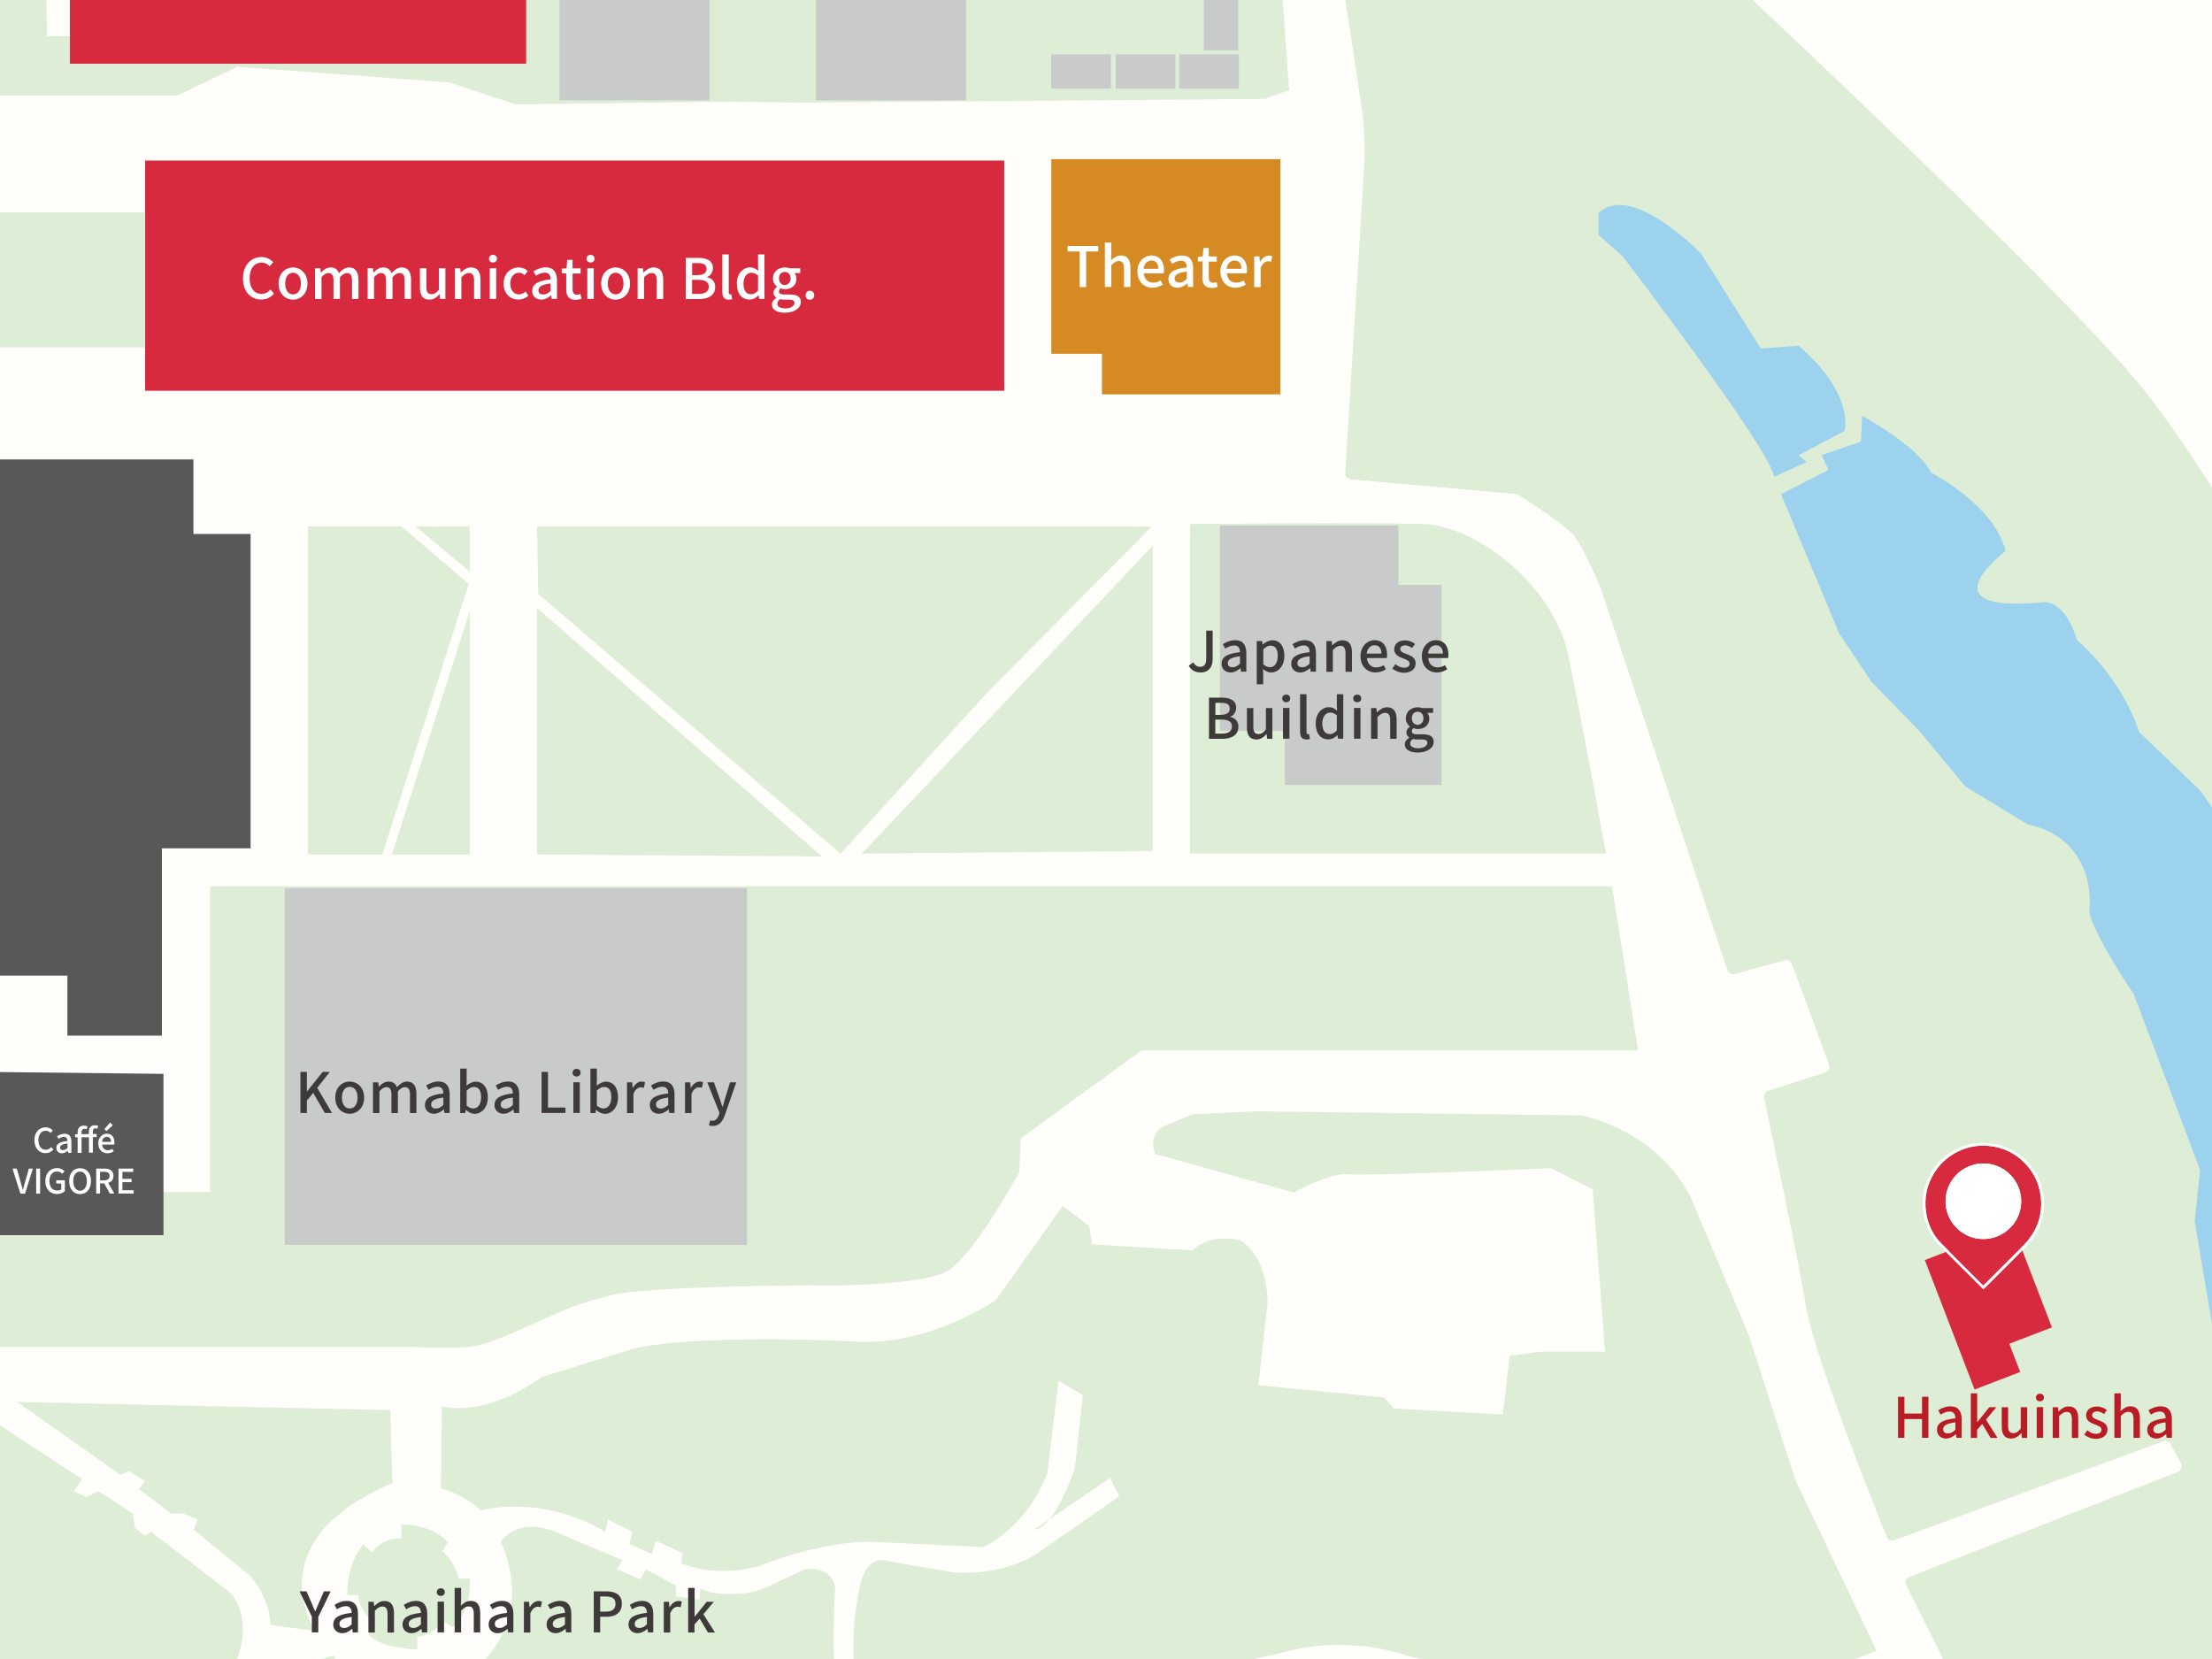 <?xml version="1.0" encoding="UTF-8"?>
<svg id="b" data-name="KF74_屋外平面地図" xmlns="http://www.w3.org/2000/svg" xmlns:xlink="http://www.w3.org/1999/xlink" viewBox="0 0 226.77 170.08">
  <defs>
    <style>
      .q {
        fill: #3e3a39;
      }

      .q, .r, .s, .t, .u, .v, .w, .x, .y, .z, .aa, .ab {
        stroke-width: 0px;
      }

      .ac {
        isolation: isolate;
      }

      .r {
        fill: #d72a3e;
      }

      .s {
        fill: none;
      }

      .t {
        fill: #c9caca;
      }

      .u {
        fill: #865406;
      }

      .v {
        fill: #deedd6;
      }

      .w {
        fill: #fff;
      }

      .x {
        fill: #b81c24;
      }

      .y {
        fill: #595757;
      }

      .z {
        fill: #d58a24;
      }

      .ad {
        clip-path: url(#c);
      }

      .aa {
        fill: #fffefb;
      }

      .ab {
        fill: #9cd2ee;
      }
    </style>
    <symbol id="a" data-name="place" viewBox="0 0 12.44 15.02">
      <g>
        <path class="r" d="m6.22,14.62c-.12-.13-.25-.25-.37-.37-1.32-1.33-2.66-2.64-3.97-3.98-.84-.86-1.34-1.92-1.52-3.11-.23-1.5.06-2.9.89-4.18.62-.96,1.47-1.68,2.51-2.16.96-.44,1.97-.61,3.02-.51,1.43.14,2.66.72,3.66,1.74.76.77,1.29,1.69,1.53,2.74.45,1.98.03,3.76-1.28,5.32-.19.23-.41.44-.63.65-1.26,1.26-2.52,2.52-3.78,3.78-.02.02-.05.05-.08.08ZM2.36,5.98c0,2.16,1.73,3.79,3.71,3.87,2.25.09,4.03-1.73,4.03-3.86,0-2.14-1.73-3.88-3.87-3.88-2.13,0-3.87,1.73-3.87,3.87Z"/>
        <path class="w" d="m6.2.28c.19,0,.39,0,.59.03,1.43.14,2.66.72,3.66,1.74.76.77,1.29,1.69,1.53,2.74.45,1.98.03,3.76-1.28,5.32-.19.23-.41.44-.63.65-1.26,1.26-2.52,2.52-3.78,3.78-.02.02-.05.05-.08.08-.12-.13-.25-.25-.37-.37-1.32-1.33-2.66-2.64-3.97-3.98-.84-.86-1.34-1.92-1.52-3.11-.23-1.5.06-2.9.89-4.18.62-.96,1.47-1.68,2.51-2.16.78-.36,1.59-.54,2.43-.54m.03,9.57c2.17,0,3.87-1.79,3.87-3.86,0-2.14-1.73-3.88-3.87-3.88h0c-2.13,0-3.87,1.74-3.87,3.87,0,2.16,1.73,3.79,3.71,3.87.05,0,.11,0,.16,0m-.03-9.86c-.88,0-1.74.19-2.55.56-1.1.51-1.99,1.27-2.63,2.26C.15,4.16-.16,5.63.08,7.21c.2,1.28.74,2.38,1.6,3.26.91.94,1.84,1.86,2.77,2.78l1.2,1.2.25.25.12.12.19.2.2-.19.09-.08.77-.77,3.01-3.01.13-.13c.17-.17.35-.34.51-.54,1.36-1.62,1.81-3.49,1.34-5.56-.25-1.08-.79-2.05-1.61-2.88C9.6.79,8.31.18,6.81.03c-.21-.02-.41-.03-.62-.03h0Zm.03,9.57s-.1,0-.15,0c-1.92-.08-3.43-1.65-3.44-3.59,0-1.98,1.61-3.59,3.59-3.59,1.98,0,3.59,1.62,3.59,3.6,0,.94-.37,1.83-1.04,2.51-.68.69-1.59,1.07-2.55,1.07h0Z"/>
        <path class="w" d="m2.36,5.98c0-2.14,1.74-3.87,3.87-3.87,2.14,0,3.87,1.75,3.87,3.88,0,2.12-1.78,3.95-4.03,3.86-1.98-.08-3.7-1.71-3.71-3.87Z"/>
      </g>
    </symbol>
    <clipPath id="c">
      <rect class="s" y="0" width="226.77" height="170.08"/>
    </clipPath>
  </defs>
  <g class="ad">
    <g>
      <rect class="aa" x="-644.25" y="-399.85" width="1125.51" height="795.82"/>
      <path class="v" d="m132.16,9.24l-2.22-30.76-12.19-21.89c-3.05-5.54-1.55-18.18-1.55-18.18l-59.97-2.6-19.95-.83v2.22s-27.44-1.11-27.44-1.11l-1.94-1.25-16.35,9.28c-3.74,2.08-3.49,2.47-3.49,2.47V-18.3c-.2,6.42.15,6,.87,6.85l5.01-.05.64-3.97h1.61s.43,3.97.43,3.97l9.16.35.24-5.18,20.8.11V-7.7s6.98.34,6.98.34l.1,3.37-7.08-.08-.04,7.88-20.96-.11-.07-4.15L-3.98-.19l-.16,3.71-1.88.17-.17-4.29-6.79.32v10.06s31.11.02,31.11.02l6.23-2.96,21.7,1.61,6.84,2.25,21.94-.28,7.59.1,47.24-.38,2.49-.9"/>
      <path class="v" d="m1.09,176.89l-5.56-27.96s-.62-3.95,1.45-4.78l11.43,7.48-.83,1.25,1.25.62,1.25-.62,3.53,2.28.21,1.46,1.04.83.62-.42,8.1,6.24s2.5,2.28.63,7.07l-3.95,1.25s-3.12.63-2.91,3.74l-16.26,1.57Z"/>
      <path class="v" d="m1.77,143.73l10.6,7.48.83-.41,1.66,1.04-.62.83,3.32,2.49h1.25s1.46.62,1.46.62l-.42,1.04,5.61,4.57s2.08,1.87,2.29,5.2l4.57.62s-6.23-9.15,7.9-15.17l-.21-7.48-38.24-.83"/>
      <path class="v" d="m34.19,169.71l-12.26,3.95s-2.5,1.25-2.29,2.7c0,0-.21,1.45,2.29,1.66l20.37-.62s1.87-1.25,1.66-2.7l-.42-1.25s-6.86,1.25-9.35-3.74"/>
      <path class="v" d="m41.15,157.72v-1.42s2.98-.18,4.78,1.83l-.59.9s1.28.94,1.66,2.81h1.14s.35,3.26-1.76,4.99l-.97-.69s-.93,1.52-2.63,1.66v1.28s-3.77,0-5.02-1.56l.45-1.14s-1.49-1.56-1.49-2.87h-1.11s-.17-3.05,1.63-5.16l.94.8s.9-1.53,2.98-1.42"/>
      <path class="v" d="m51.33,158.07s4.68,8.83-4.68,14.45l1.04,4.26s.52,1.77,3.01,3.12l6.34,5.2,29.83-5.82s-1.97-4.05-1.25-16.32c0,0,.1-2.39-3.12-2.08l-3.33,1.56s-2.29,1.46-6.23.83l-1.15-.42-.1,1.14-2.39-.31v-1.14s-3.12-1.66-3.12-1.66l-.52,1.04-2.39-1.04.52-.94-6.65-2.81s-3.64-1.87-5.82.94"/>
      <path class="v" d="m45.31,144.15l-.11,8.42s2.39.62,4.06,2.28c0,0,6.13-1.77,12.78,2.18l.31-1.25,2.5,1.25-.31,1.25,2.29,1.04.42-1.35,2.7,1.25-.1,1.04s3.22,1.56,7.9.31c0,0,6.44-2.7,11.95-2.49l11.12.52s4.37-1.87,6.55-7.59l1.15-9.46,2.49,1.46-.83,7.58s-2.08,6.13-4.16,6.23l7.79-5.3.94,1.87-8.21,5.72s-3.22,2.5-8.83,2.08l-6.65-1.14s-2.18-.93-2.91,2.6c0,0-2.18,8.63,1.35,16.53l42.4-9.87s5.82-1.77,12.36.42l41.57,11.12s2.29.62,2.7-1.66l.73-3.74,1.04.11,1.87-1.98-1.87-3.53,2.08-.83-8.31-17.46-4.78-14.86-5.51-13.09s-2.29-7.17-11.64-9.46l-33.46-.42-6.44.31-3.01,1.25s-1.56.73-.83,2.81l14.24,3.95s3.74-2.08,5.61-1.87c1.87.21,20.78-.62,20.78-.62l4.26,2.18,1.25,16.63h-6.65s-3.12.42-3.12.42l-.62,5.3-.1.73-11.12-.62-1.04-1.14-12.89-1.25.94-8.31s.21-4.68-2.81-6.55c0,0-3.01-.83-4.88,1.04l-10.29-.62-.31-1.87-2.7-2.08-6.86,9.66s-6.65,4.68-14.34,4.26c0,0-14.65-.83-22.45.62l-9.77,3.01s-5.2,4.06-10.18,3.01"/>
      <path class="v" d="m164.64,87.5h-42.65v-33.78s17.95-.18,23.93,0c5.27.16,13.27,6.08,14.85,13.44,1.09,5.09,3.87,20.35,3.87,20.35Z"/>
      <polygon class="v" points="51.21 17.64 51.21 21.78 -12.03 21.78 -12.03 35.61 51.21 35.61 51.65 35.61 100.16 35.61 100.16 17.64 51.21 17.64"/>
      <rect class="v" x="-13.01" y="54.09" width="18.34" height="44.62"/>
      <path class="v" d="m167.93,107.67l-2.67-16.81H21.54v31.34h-5.55v-11.9H-10.59l6.38,25.99c.26,1.05,1.2,1.79,2.29,1.79h44.07c1.98.09,5.19.19,6.54-.09,3.32-.69,8.4-3.71,11.68-4.57.93-.25,2.41-.78,4.28-.97,7.83-.76,21.6-.68,21.6-.68,0,0,8.55-.08,10.91-1.49,2.68-1.6,7.34-10.11,7.34-10.11l.14-3.46,12.4-9.03h50.89Z"/>
      <polygon class="v" points="84.26 87.8 55.06 62.34 55.06 87.6 84.26 87.8"/>
      <polygon class="v" points="41.16 53.97 31.56 53.97 31.56 87.6 39.2 87.6 48.05 59.87 41.16 53.97"/>
      <polygon class="v" points="48.16 58.61 48.16 53.97 42.6 53.97 48.16 58.61"/>
      <path class="v" d="m266.53,121.71c0-.08-.03-.16-.07-.23l-20.17-38.6s-18.25-32.86-26.86-43.36c-8.76-10.67-44.14-43.68-48.53-47.76-.25-.23-.27-.62-.04-.87l28.04-31.16c.24-.27.2-.69-.09-.91l-19.09-14.37-38.27-31.11c-.23-.19-.56-.19-.79,0l-10.61,8.75s-.09.08-.12.13l-6.77,10.01c-.07.11-.11.23-.11.36l.29,11.77s0,.06,0,.09l1.77,10.62s.02.1.04.14l9.22,21.45s.04.1.04.15l5.1,33.59c.36,2.35.46,4.73.32,7.1l-1.92,30.98c-.02.34.23.63.56.66l16.92,1.5c.1,0,.19.04.27.09.74.47,4.64,2.94,5.69,4.17.96,1.12,2.65,5.14,2.77,5.42,0,.01,0,.02.01.04l12.96,39.09c.1.31.43.49.75.4l5.12-1.4c.31-.09.63.08.75.38l3.8,10.32c.12.33-.06.7-.39.8l-5.84,1.88c-.3.1-.48.4-.42.71.63,3.01,3.71,17.66,4.24,21.17.74,4.84,7.04,20.66,8.32,23.84.13.31.47.46.79.35l27.55-10.14c.29-.11.62.02.76.29l1.06,1.98c.18.33.03.73-.32.87l-27.51,10.76c-.34.13-.49.53-.33.86l11.09,22.06c.08.16.23.28.41.32l39.06,9.32c.09.02.18.02.27,0l26.14-5.54c.31-.07.52-.35.49-.67l-6.39-66.32Z"/>
      <polygon class="v" points="40.18 87.6 48.16 87.6 48.16 62.63 40.18 87.6"/>
      <polygon class="v" points="101.15 71.06 86.18 87.52 55.18 60.89 55.06 53.97 118.08 53.97 101.15 71.06"/>
      <polygon class="v" points="118.19 55.93 88.35 87.51 118.19 87.24 118.19 55.93"/>
      <path id="d" data-name="駒場池" class="ab" d="m185.22,47.36l-3.33,1.52c-.55-3.04-15.52-22.58-15.52-22.58l-2.49-2.22v-2.22c3.33-3.32,10.53,4.16,10.53,4.16l6.1,9.7,3.88-.27c5.82,4.98,4.71,8.73,4.71,8.73l-4.71,2.49.83.69Zm58.89,62.49c-4.43-3.32-2.22-7.07-2.22-7.07.97-4.02-3.05-5.13-3.05-5.13l-3.88-3.05-9.42-13.58-6.23-5.96c-1.94-5.82-6.37-9.42-6.37-9.42-1.39-4.57-3.74-3.88-3.74-3.88-12.05,1.11-3.6-5.26-3.6-5.26-1.11-4.71-7.62-8.04-7.62-8.04-1.38-2.77-7.07-5.82-7.07-5.82l-.14,2.63-4.02,1.39.69,1.52-4.85,2.49,5.96,14.27,3.33,4.98,4.99,5.13,4.57,5.55,6.37,3.88c7.48,1.66,6.38,9.01,6.38,9.01.42,2.36,4.57,8.45,4.57,8.45l6.79,18.01-.55,5.27,2.91,17.32c1.94,7.48,4.16,6.51,4.16,6.51l4.85,1.39c3.88.97,5.68-1.8,5.68-1.8l3.51-4.26s3.25-11.92,3.27-16-3.27-16.62-3.27-16.62c-.97-1.12-1.99-1.92-1.99-1.92Z"/>
      <rect id="e" data-name="11301_キャンパスプラザA棟" class="t" x="57.36" y="-19.43" width="15.38" height="29.72"/>
      <rect id="f" data-name="11302_キャンパスプラザB棟" class="t" x="83.65" y="-19.43" width="15.38" height="29.72"/>
      <rect id="g" data-name="11308_4番倉庫" class="t" x="123.41" y="-.96" width="3.52" height="6.12"/>
      <rect id="h" data-name="11309_5番倉庫" class="t" x="120.89" y="5.57" width="6.12" height="3.52"/>
      <polygon id="i" data-name="11406_和館" class="t" points="143.36 59.96 143.36 53.87 125.07 53.87 125.07 74.93 131.72 74.93 131.72 80.47 147.79 80.47 147.79 59.96 143.36 59.96"/>
      <rect class="t" x="107.77" y="5.57" width="6.12" height="3.52"/>
      <rect class="t" x="114.38" y="5.57" width="6.12" height="3.52"/>
      <rect id="j" data-name="11404_駒場図書館" class="t" x="29.2" y="91.04" width="47.39" height="36.58"/>
      <rect id="k" data-name="第二体育館" class="r" x="7.17" y="-47.9" width="46.77" height="54.43"/>
      <rect id="l" data-name="コミュニケーションプラザ北館" class="r" x="14.88" y="16.46" width="88.07" height="23.6"/>
      <polygon id="m" data-name="柏蔭舎" class="r" points="206.36 125.7 197.33 129.18 201.03 138.8 201.32 139.56 202.43 142.45 207.11 140.65 205.99 137.76 210.36 136.08 206.36 125.7"/>
      <polygon id="n" data-name="1273_Caffé VIGORE" class="y" points="-3.33 109.87 -.1 126.63 16.76 126.63 16.76 110.09 -3.33 109.87"/>
      <polygon id="o" data-name="生協食堂" class="y" points="19.83 54.74 19.83 47.1 -3.86 47.1 -6.85 47.1 -8.37 47.1 -8.37 100.02 -3.86 100.02 6.91 100.02 6.91 106.17 16.6 106.17 16.6 86.97 25.69 86.97 25.69 54.74 19.83 54.74"/>
      <g id="p" data-name="415_駒場小空間">
        <g class="ac">
          <rect class="u" x="107.78" y="16.32" width="23.48" height="0"/>
          <polygon class="z" points="131.26 16.32 131.26 40.43 112.97 40.43 112.97 36.27 107.78 36.27 107.78 16.32 131.26 16.32"/>
        </g>
      </g>
    </g>
    <g>
      <g>
        <path class="w" d="m24.91,28.55c0-1.37.84-2.2,1.9-2.2.53,0,.94.25,1.2.53l-.36.42c-.22-.22-.48-.38-.83-.38-.73,0-1.23.61-1.23,1.6s.47,1.61,1.21,1.61c.39,0,.68-.17.93-.45l.36.42c-.34.39-.77.61-1.31.61-1.06,0-1.87-.79-1.87-2.17Z"/>
        <path class="w" d="m28.56,29.07c0-1.05.7-1.65,1.48-1.65s1.48.61,1.48,1.65-.7,1.65-1.48,1.65-1.48-.6-1.48-1.65Zm2.29,0c0-.66-.31-1.11-.81-1.11s-.8.45-.8,1.11.31,1.11.8,1.11.81-.44.81-1.11Z"/>
        <path class="w" d="m32.3,27.5h.54l.05.44h.02c.27-.29.58-.52.97-.52.47,0,.73.22.87.58.31-.33.63-.58,1.03-.58.66,0,.97.45.97,1.25v1.98h-.66v-1.9c0-.54-.17-.76-.53-.76-.22,0-.45.14-.71.43v2.23h-.66v-1.9c0-.54-.17-.76-.53-.76-.21,0-.45.14-.7.43v2.23h-.66v-3.15Z"/>
        <path class="w" d="m37.69,27.5h.54l.05.44h.02c.27-.29.58-.52.97-.52.47,0,.73.22.87.58.31-.33.63-.58,1.03-.58.66,0,.97.45.97,1.25v1.98h-.66v-1.9c0-.54-.17-.76-.53-.76-.22,0-.45.14-.71.43v2.23h-.66v-1.9c0-.54-.17-.76-.53-.76-.21,0-.45.14-.7.43v2.23h-.66v-3.15Z"/>
        <path class="w" d="m43.05,29.48v-1.98h.66v1.9c0,.54.15.76.53.76.29,0,.49-.14.76-.47v-2.19h.66v3.15h-.54l-.05-.48h-.02c-.29.33-.6.55-1.03.55-.68,0-.97-.44-.97-1.24Z"/>
        <path class="w" d="m46.64,27.5h.54l.05.43h.02c.29-.28.61-.51,1.04-.51.67,0,.97.45.97,1.25v1.98h-.66v-1.9c0-.54-.16-.76-.53-.76-.29,0-.49.15-.77.43v2.23h-.66v-3.15Z"/>
        <path class="w" d="m50.13,26.52c0-.24.17-.39.41-.39s.41.15.41.39-.17.39-.41.39-.41-.15-.41-.39Zm.08.98h.66v3.15h-.66v-3.15Z"/>
        <path class="w" d="m51.63,29.07c0-1.05.73-1.65,1.56-1.65.4,0,.69.16.92.36l-.33.43c-.17-.15-.35-.25-.56-.25-.53,0-.91.45-.91,1.11s.37,1.11.89,1.11c.26,0,.5-.13.69-.29l.28.43c-.29.26-.67.39-1.03.39-.85,0-1.51-.6-1.51-1.65Z"/>
        <path class="w" d="m54.57,29.81c0-.68.57-1.03,1.88-1.17,0-.37-.14-.69-.6-.69-.33,0-.64.15-.91.32l-.25-.45c.33-.21.77-.41,1.27-.41.78,0,1.14.5,1.14,1.33v1.9h-.54l-.05-.36h-.02c-.29.25-.62.44-1,.44-.54,0-.93-.36-.93-.91Zm1.88.02v-.77c-.93.11-1.25.35-1.25.7,0,.31.21.43.49.43s.5-.13.76-.37Z"/>
        <path class="w" d="m58.05,29.62v-1.59h-.46v-.49l.49-.03.07-.87h.55v.87h.82v.53h-.82v1.6c0,.38.13.57.46.57.11,0,.25-.03.34-.07l.12.49c-.18.06-.39.11-.62.11-.71,0-.96-.44-.96-1.1Z"/>
        <path class="w" d="m60.13,26.52c0-.24.17-.39.41-.39s.41.15.41.39-.17.39-.41.39-.41-.15-.41-.39Zm.08.98h.66v3.15h-.66v-3.15Z"/>
        <path class="w" d="m61.63,29.07c0-1.05.7-1.65,1.48-1.65s1.48.61,1.48,1.65-.7,1.65-1.48,1.65-1.48-.6-1.48-1.65Zm2.29,0c0-.66-.31-1.11-.81-1.11s-.8.45-.8,1.11.31,1.11.8,1.11.81-.44.81-1.11Z"/>
        <path class="w" d="m65.37,27.5h.54l.05.43h.02c.29-.28.61-.51,1.04-.51.67,0,.97.45.97,1.25v1.98h-.66v-1.9c0-.54-.16-.76-.53-.76-.29,0-.49.15-.77.43v2.23h-.66v-3.15Z"/>
        <path class="w" d="m70.29,26.44h1.31c.86,0,1.49.28,1.49,1.04,0,.4-.22.78-.6.91v.03c.48.1.83.43.83,1,0,.84-.68,1.24-1.61,1.24h-1.41v-4.21Zm1.23,1.76c.64,0,.91-.24.91-.63,0-.44-.3-.6-.89-.6h-.58v1.24h.57Zm.1,1.93c.66,0,1.04-.23,1.04-.75,0-.47-.37-.69-1.04-.69h-.67v1.44h.67Z"/>
        <path class="w" d="m74.05,29.91v-3.83h.66v3.86c0,.18.07.24.15.24.03,0,.05,0,.11-.01l.09.5c-.08.03-.19.05-.36.05-.47,0-.65-.3-.65-.81Z"/>
        <path class="w" d="m75.54,29.07c0-1.02.65-1.66,1.35-1.66.36,0,.59.14.85.36l-.03-.52v-1.17h.66v4.56h-.54l-.05-.36h-.02c-.23.24-.56.43-.92.43-.79,0-1.3-.6-1.3-1.65Zm2.17.72v-1.54c-.23-.21-.46-.29-.69-.29-.44,0-.8.42-.8,1.1,0,.72.28,1.11.77,1.11.26,0,.49-.12.72-.38Z"/>
        <path class="w" d="m79.13,31.23c0-.26.17-.51.46-.69v-.03c-.16-.1-.29-.26-.29-.52s.18-.46.36-.58v-.02c-.22-.17-.42-.46-.42-.84,0-.71.57-1.13,1.22-1.13.18,0,.34.03.46.08h1.12v.49h-.6c.12.13.21.34.21.58,0,.69-.52,1.08-1.18,1.08-.14,0-.3-.03-.44-.1-.1.09-.17.18-.17.33,0,.19.13.31.53.31h.58c.74,0,1.13.23,1.13.77,0,.61-.64,1.1-1.65,1.1-.76,0-1.31-.28-1.31-.83Zm2.32-.17c0-.26-.21-.34-.59-.34h-.48c-.15,0-.29-.02-.42-.05-.19.14-.27.3-.27.46,0,.31.32.49.84.49.55,0,.92-.27.92-.56Zm-.4-2.52c0-.42-.26-.66-.6-.66s-.59.24-.59.66.27.68.59.68.6-.26.6-.68Z"/>
        <path class="w" d="m82.59,30.27c0-.27.19-.47.44-.47s.44.2.44.47-.19.46-.44.46-.44-.19-.44-.46Z"/>
      </g>
      <g>
        <g>
          <path class="w" d="m194.58,143.19h.66v1.72h1.8v-1.72h.66v4.21h-.66v-1.92h-1.8v1.92h-.66v-4.21Z"/>
          <path class="w" d="m198.58,146.57c0-.68.57-1.03,1.88-1.17,0-.37-.14-.69-.6-.69-.33,0-.64.15-.91.32l-.25-.45c.33-.21.77-.41,1.27-.41.78,0,1.14.5,1.14,1.33v1.9h-.54l-.05-.36h-.02c-.29.25-.62.44-1,.44-.54,0-.93-.36-.93-.91Zm1.88.02v-.77c-.93.11-1.25.35-1.25.7,0,.31.21.43.49.43s.5-.13.76-.37Z"/>
          <path class="w" d="m202.05,142.84h.65v2.94h.02l1.22-1.52h.73l-1.07,1.28,1.19,1.87h-.72l-.85-1.43-.53.61v.82h-.65v-4.56Z"/>
          <path class="w" d="m205.21,146.24v-1.98h.66v1.9c0,.54.15.76.53.76.29,0,.49-.14.76-.47v-2.19h.66v3.15h-.54l-.05-.48h-.02c-.29.33-.6.55-1.03.55-.68,0-.97-.44-.97-1.24Z"/>
          <path class="w" d="m208.72,143.27c0-.24.17-.39.41-.39s.41.15.41.39-.17.39-.41.39-.41-.15-.41-.39Zm.08.98h.66v3.15h-.66v-3.15Z"/>
          <path class="w" d="m210.44,144.26h.54l.05.43h.02c.29-.28.61-.51,1.04-.51.67,0,.97.45.97,1.25v1.98h-.66v-1.9c0-.54-.16-.76-.53-.76-.29,0-.49.15-.77.43v2.23h-.66v-3.15Z"/>
          <path class="w" d="m213.68,147.05l.31-.42c.28.22.55.36.89.36.38,0,.56-.18.56-.42,0-.29-.35-.41-.69-.54-.42-.16-.89-.38-.89-.92s.42-.92,1.12-.92c.42,0,.77.17,1.02.37l-.31.41c-.22-.16-.44-.27-.7-.27-.35,0-.51.17-.51.39,0,.27.31.37.65.5.44.17.93.36.93.96,0,.53-.42.96-1.2.96-.44,0-.88-.18-1.19-.43Z"/>
          <path class="w" d="m216.76,142.84h.66v1.21l-.03.62c.27-.26.59-.5,1.02-.5.67,0,.97.45.97,1.25v1.98h-.66v-1.9c0-.54-.16-.76-.53-.76-.29,0-.49.15-.77.43v2.23h-.66v-4.56Z"/>
          <path class="w" d="m220.13,146.57c0-.68.57-1.03,1.88-1.17,0-.37-.14-.69-.6-.69-.33,0-.64.15-.91.32l-.25-.45c.33-.21.77-.41,1.27-.41.78,0,1.14.5,1.14,1.33v1.9h-.54l-.05-.36h-.02c-.29.25-.62.44-1,.44-.54,0-.93-.36-.93-.91Zm1.88.02v-.77c-.93.11-1.25.35-1.25.7,0,.31.21.43.49.43s.5-.13.76-.37Z"/>
        </g>
        <g>
          <path class="x" d="m194.58,143.19h.66v1.72h1.8v-1.72h.66v4.21h-.66v-1.92h-1.8v1.92h-.66v-4.21Z"/>
          <path class="x" d="m198.58,146.57c0-.68.57-1.03,1.88-1.17,0-.37-.14-.69-.6-.69-.33,0-.64.15-.91.32l-.25-.45c.33-.21.77-.41,1.27-.41.78,0,1.14.5,1.14,1.33v1.9h-.54l-.05-.36h-.02c-.29.25-.62.44-1,.44-.54,0-.93-.36-.93-.91Zm1.88.02v-.77c-.93.11-1.25.35-1.25.7,0,.31.21.43.49.43s.5-.13.76-.37Z"/>
          <path class="x" d="m202.05,142.84h.65v2.94h.02l1.22-1.52h.73l-1.07,1.28,1.19,1.87h-.72l-.85-1.43-.53.61v.82h-.65v-4.56Z"/>
          <path class="x" d="m205.21,146.24v-1.98h.66v1.9c0,.54.15.76.53.76.29,0,.49-.14.76-.47v-2.19h.66v3.15h-.54l-.05-.48h-.02c-.29.33-.6.55-1.03.55-.68,0-.97-.44-.97-1.24Z"/>
          <path class="x" d="m208.72,143.27c0-.24.17-.39.41-.39s.41.15.41.39-.17.39-.41.39-.41-.15-.41-.39Zm.08.98h.66v3.15h-.66v-3.15Z"/>
          <path class="x" d="m210.44,144.26h.54l.05.43h.02c.29-.28.61-.51,1.04-.51.67,0,.97.45.97,1.25v1.98h-.66v-1.9c0-.54-.16-.76-.53-.76-.29,0-.49.15-.77.43v2.23h-.66v-3.15Z"/>
          <path class="x" d="m213.68,147.05l.31-.42c.28.22.55.36.89.36.38,0,.56-.18.56-.42,0-.29-.35-.41-.69-.54-.42-.16-.89-.38-.89-.92s.42-.92,1.12-.92c.42,0,.77.17,1.02.37l-.31.41c-.22-.16-.44-.27-.7-.27-.35,0-.51.17-.51.39,0,.27.31.37.65.5.44.17.93.36.93.96,0,.53-.42.96-1.2.96-.44,0-.88-.18-1.19-.43Z"/>
          <path class="x" d="m216.76,142.84h.66v1.21l-.03.62c.27-.26.59-.5,1.02-.5.67,0,.97.45.97,1.25v1.98h-.66v-1.9c0-.54-.16-.76-.53-.76-.29,0-.49.15-.77.43v2.23h-.66v-4.56Z"/>
          <path class="x" d="m220.13,146.57c0-.68.57-1.03,1.88-1.17,0-.37-.14-.69-.6-.69-.33,0-.64.15-.91.32l-.25-.45c.33-.21.77-.41,1.27-.41.78,0,1.14.5,1.14,1.33v1.9h-.54l-.05-.36h-.02c-.29.25-.62.44-1,.44-.54,0-.93-.36-.93-.91Zm1.88.02v-.77c-.93.11-1.25.35-1.25.7,0,.31.21.43.49.43s.5-.13.76-.37Z"/>
        </g>
      </g>
      <g>
        <path class="w" d="m110.69,25.78h-1.24v-.56h3.14v.56h-1.24v3.65h-.66v-3.65Z"/>
        <path class="w" d="m113.27,24.86h.66v1.21l-.03.62c.27-.26.59-.5,1.02-.5.67,0,.97.45.97,1.25v1.98h-.66v-1.9c0-.54-.16-.76-.53-.76-.29,0-.49.15-.77.43v2.23h-.66v-4.56Z"/>
        <path class="w" d="m116.6,27.85c0-1.02.7-1.66,1.44-1.66.84,0,1.29.6,1.29,1.49,0,.13-.02.26-.03.34h-2.04c.05.6.43.96.97.96.28,0,.52-.09.75-.23l.23.42c-.29.19-.65.33-1.06.33-.85,0-1.54-.61-1.54-1.65Zm2.15-.29c0-.54-.25-.85-.7-.85-.4,0-.75.3-.81.85h1.51Z"/>
        <path class="w" d="m119.79,28.59c0-.68.57-1.03,1.88-1.17,0-.37-.14-.69-.6-.69-.33,0-.64.15-.91.32l-.25-.45c.33-.21.77-.41,1.27-.41.78,0,1.14.5,1.14,1.33v1.9h-.54l-.05-.36h-.02c-.29.25-.62.44-1,.44-.54,0-.93-.36-.93-.91Zm1.88.02v-.77c-.93.11-1.25.35-1.25.7,0,.31.21.43.49.43s.5-.13.76-.37Z"/>
        <path class="w" d="m123.27,28.4v-1.59h-.46v-.49l.49-.03.07-.87h.55v.87h.82v.53h-.82v1.6c0,.38.13.57.46.57.11,0,.25-.03.34-.07l.12.49c-.18.06-.39.11-.62.11-.71,0-.96-.44-.96-1.1Z"/>
        <path class="w" d="m125.11,27.85c0-1.02.7-1.66,1.44-1.66.84,0,1.29.6,1.29,1.49,0,.13-.02.26-.03.34h-2.04c.05.6.43.96.97.96.28,0,.52-.09.75-.23l.23.42c-.29.19-.65.33-1.06.33-.85,0-1.54-.61-1.54-1.65Zm2.15-.29c0-.54-.25-.85-.7-.85-.4,0-.75.3-.81.85h1.51Z"/>
        <path class="w" d="m128.57,26.28h.54l.05.57h.02c.22-.41.56-.65.89-.65.16,0,.26.02.36.07l-.12.57c-.11-.03-.19-.05-.31-.05-.26,0-.57.18-.76.68v1.96h-.66v-3.15Z"/>
      </g>
      <g>
        <path class="w" d="m3.52,116.91c0-.84.51-1.34,1.16-1.34.32,0,.57.15.73.32l-.22.26c-.13-.14-.29-.23-.5-.23-.44,0-.75.37-.75.97s.29.98.74.98c.24,0,.41-.1.57-.27l.22.25c-.21.24-.47.37-.8.37-.64,0-1.14-.48-1.14-1.32Z"/>
        <path class="w" d="m5.77,117.68c0-.41.35-.62,1.15-.71,0-.22-.08-.42-.37-.42-.2,0-.39.09-.55.2l-.15-.27c.2-.12.47-.25.77-.25.48,0,.7.3.7.81v1.15h-.33l-.03-.22h-.01c-.17.15-.38.26-.61.26-.33,0-.56-.22-.56-.55Zm1.15.01v-.47c-.57.07-.76.21-.76.43,0,.19.13.26.3.26s.3-.08.46-.22Z"/>
        <path class="w" d="m9.11,116.59h-.75v1.6h-.4v-1.6h-.26v-.3l.26-.02v-.2c0-.4.2-.67.64-.67.14,0,.27.03.37.07l-.08.3c-.08-.04-.15-.05-.25-.05-.17,0-.28.12-.28.35v.2h.75v-.24c0-.39.18-.67.61-.67.13,0,.25.03.34.06l-.08.3c-.07-.03-.15-.05-.21-.05-.17,0-.25.11-.25.34v.24h.39v.32h-.39v1.6h-.4v-1.6Z"/>
        <path class="w" d="m10.07,117.23c0-.62.43-1.01.88-1.01.51,0,.78.37.78.91,0,.08-.01.16-.02.21h-1.24c.03.37.26.58.59.58.17,0,.32-.05.46-.14l.14.25c-.18.12-.4.2-.65.2-.52,0-.93-.37-.93-1Zm1.31-.17c0-.33-.15-.52-.43-.52-.24,0-.45.18-.49.52h.92Zm-.67-1.31l.57-.67.28.27-.65.61-.2-.2Z"/>
        <path class="w" d="m1.29,119.8h.43l.38,1.33c.09.29.15.54.23.84h.02c.09-.3.15-.55.23-.84l.38-1.33h.41l-.8,2.57h-.48l-.81-2.57Z"/>
        <path class="w" d="m3.71,119.8h.4v2.57h-.4v-2.57Z"/>
        <path class="w" d="m4.65,121.09c0-.84.52-1.34,1.2-1.34.36,0,.61.16.76.32l-.22.26c-.13-.13-.29-.23-.53-.23-.48,0-.79.37-.79.97s.28.98.81.98c.16,0,.31-.04.4-.12v-.6h-.51v-.33h.88v1.11c-.17.17-.46.3-.81.3-.68,0-1.19-.48-1.19-1.32Z"/>
        <path class="w" d="m7.09,121.08c0-.83.46-1.32,1.12-1.32s1.12.5,1.12,1.32-.46,1.34-1.12,1.34-1.12-.51-1.12-1.34Zm1.82,0c0-.6-.28-.97-.7-.97s-.7.37-.7.97.28.99.7.99.7-.39.7-.99Z"/>
        <path class="w" d="m9.86,119.8h.84c.53,0,.93.19.93.74,0,.4-.21.63-.54.73l.63,1.09h-.46l-.58-1.04h-.42v1.04h-.4v-2.57Zm.79,1.21c.37,0,.58-.15.58-.46s-.2-.42-.58-.42h-.39v.88h.39Z"/>
        <path class="w" d="m12.14,119.8h1.52v.34h-1.11v.71h.94v.34h-.94v.83h1.15v.34h-1.55v-2.57Z"/>
      </g>
      <g>
        <path class="q" d="m30.8,109.89h.66v2h.02l1.6-2h.74l-1.3,1.63,1.52,2.58h-.74l-1.19-2.06-.65.79v1.27h-.66v-4.21Z"/>
        <path class="q" d="m34.37,112.53c0-1.05.7-1.65,1.48-1.65s1.48.61,1.48,1.65-.7,1.65-1.48,1.65-1.48-.6-1.48-1.65Zm2.29,0c0-.66-.31-1.11-.81-1.11s-.8.45-.8,1.11.31,1.11.8,1.11.81-.44.81-1.11Z"/>
        <path class="q" d="m38.24,110.96h.54l.05.44h.02c.27-.29.58-.52.97-.52.47,0,.73.22.87.58.31-.33.63-.58,1.03-.58.66,0,.97.45.97,1.25v1.98h-.66v-1.9c0-.54-.17-.76-.53-.76-.22,0-.45.14-.71.43v2.23h-.66v-1.9c0-.54-.17-.76-.53-.76-.21,0-.45.14-.7.43v2.23h-.66v-3.15Z"/>
        <path class="q" d="m43.57,113.27c0-.68.57-1.03,1.88-1.17,0-.37-.14-.69-.6-.69-.33,0-.64.15-.91.32l-.25-.45c.33-.21.77-.41,1.27-.41.78,0,1.14.5,1.14,1.33v1.9h-.54l-.05-.36h-.02c-.29.25-.62.44-1,.44-.54,0-.93-.36-.93-.91Zm1.88.02v-.77c-.93.11-1.25.35-1.25.7,0,.31.21.43.49.43s.5-.13.76-.37Z"/>
        <path class="q" d="m47.77,113.78h-.02l-.06.33h-.51v-4.56h.66v1.21l-.02.54c.27-.23.61-.41.94-.41.8,0,1.25.64,1.25,1.6,0,1.08-.65,1.7-1.36,1.7-.29,0-.6-.15-.87-.4Zm1.55-1.29c0-.66-.21-1.06-.74-1.06-.25,0-.49.13-.74.38v1.54c.24.21.49.29.68.29.46,0,.8-.41.8-1.15Z"/>
        <path class="q" d="m50.7,113.27c0-.68.57-1.03,1.88-1.17,0-.37-.14-.69-.6-.69-.33,0-.64.15-.91.32l-.25-.45c.33-.21.77-.41,1.27-.41.78,0,1.14.5,1.14,1.33v1.9h-.54l-.05-.36h-.02c-.29.25-.62.44-1,.44-.54,0-.93-.36-.93-.91Zm1.88.02v-.77c-.93.11-1.25.35-1.25.7,0,.31.21.43.49.43s.5-.13.76-.37Z"/>
        <path class="q" d="m55.52,109.89h.66v3.65h1.79v.56h-2.45v-4.21Z"/>
        <path class="q" d="m58.7,109.97c0-.24.17-.39.41-.39s.41.15.41.39-.17.39-.41.39-.41-.15-.41-.39Zm.08.98h.66v3.15h-.66v-3.15Z"/>
        <path class="q" d="m61.12,113.78h-.02l-.06.33h-.51v-4.56h.66v1.21l-.02.54c.27-.23.61-.41.94-.41.8,0,1.25.64,1.25,1.6,0,1.08-.65,1.7-1.36,1.7-.29,0-.6-.15-.87-.4Zm1.55-1.29c0-.66-.21-1.06-.74-1.06-.25,0-.49.13-.74.38v1.54c.24.21.49.29.68.29.46,0,.8-.41.8-1.15Z"/>
        <path class="q" d="m64.27,110.96h.54l.05.57h.02c.22-.41.56-.65.89-.65.16,0,.26.02.36.07l-.12.57c-.11-.03-.19-.05-.31-.05-.26,0-.57.18-.76.68v1.96h-.66v-3.15Z"/>
        <path class="q" d="m66.62,113.27c0-.68.57-1.03,1.88-1.17,0-.37-.14-.69-.6-.69-.33,0-.64.15-.91.32l-.25-.45c.33-.21.77-.41,1.27-.41.78,0,1.14.5,1.14,1.33v1.9h-.54l-.05-.36h-.02c-.29.25-.62.44-1,.44-.54,0-.93-.36-.93-.91Zm1.88.02v-.77c-.93.11-1.25.35-1.25.7,0,.31.21.43.49.43s.5-.13.76-.37Z"/>
        <path class="q" d="m70.22,110.96h.54l.05.57h.02c.22-.41.56-.65.89-.65.16,0,.26.02.36.07l-.12.57c-.11-.03-.19-.05-.31-.05-.26,0-.57.18-.76.68v1.96h-.66v-3.15Z"/>
        <path class="q" d="m72.68,115.36l.13-.51c.06.02.15.05.23.05.34,0,.54-.25.66-.59l.06-.22-1.25-3.13h.68l.58,1.62c.09.28.19.6.29.89h.03c.08-.29.17-.6.25-.89l.5-1.62h.64l-1.16,3.34c-.25.68-.58,1.13-1.24,1.13-.16,0-.29-.02-.39-.06Z"/>
      </g>
      <g>
        <path class="q" d="m31.98,165.76l-1.27-2.62h.71l.49,1.12c.13.31.25.61.39.93h.02c.14-.32.27-.61.4-.93l.49-1.12h.69l-1.27,2.62v1.59h-.66v-1.59Z"/>
        <path class="q" d="m34.17,166.52c0-.68.57-1.03,1.88-1.17,0-.37-.14-.69-.6-.69-.33,0-.64.15-.91.32l-.25-.45c.33-.21.77-.41,1.27-.41.78,0,1.14.5,1.14,1.33v1.9h-.54l-.05-.36h-.02c-.29.25-.62.44-1,.44-.54,0-.93-.36-.93-.91Zm1.88.02v-.77c-.93.11-1.25.35-1.25.7,0,.31.21.43.49.43s.5-.13.76-.37Z"/>
        <path class="q" d="m37.77,164.21h.54l.05.43h.02c.29-.28.61-.51,1.04-.51.67,0,.97.45.97,1.25v1.98h-.66v-1.9c0-.54-.16-.76-.53-.76-.29,0-.49.15-.77.43v2.23h-.66v-3.15Z"/>
        <path class="q" d="m41.27,166.52c0-.68.57-1.03,1.88-1.17,0-.37-.14-.69-.6-.69-.33,0-.64.15-.91.32l-.25-.45c.33-.21.77-.41,1.27-.41.78,0,1.14.5,1.14,1.33v1.9h-.54l-.05-.36h-.02c-.29.25-.62.44-1,.44-.54,0-.93-.36-.93-.91Zm1.88.02v-.77c-.93.11-1.25.35-1.25.7,0,.31.21.43.49.43s.5-.13.76-.37Z"/>
        <path class="q" d="m44.78,163.22c0-.24.17-.39.41-.39s.41.15.41.39-.17.39-.41.39-.41-.15-.41-.39Zm.08.98h.66v3.15h-.66v-3.15Z"/>
        <path class="q" d="m46.61,162.79h.66v1.21l-.03.62c.27-.26.59-.5,1.02-.5.67,0,.97.45.97,1.25v1.98h-.66v-1.9c0-.54-.16-.76-.53-.76-.29,0-.49.15-.77.43v2.23h-.66v-4.56Z"/>
        <path class="q" d="m50.1,166.52c0-.68.57-1.03,1.88-1.17,0-.37-.14-.69-.6-.69-.33,0-.64.15-.91.32l-.25-.45c.33-.21.77-.41,1.27-.41.78,0,1.14.5,1.14,1.33v1.9h-.54l-.05-.36h-.02c-.29.25-.62.44-1,.44-.54,0-.93-.36-.93-.91Zm1.88.02v-.77c-.93.11-1.25.35-1.25.7,0,.31.21.43.49.43s.5-.13.76-.37Z"/>
        <path class="q" d="m53.7,164.21h.54l.05.57h.02c.22-.41.56-.65.89-.65.16,0,.26.02.36.07l-.12.57c-.11-.03-.19-.05-.31-.05-.26,0-.57.18-.76.68v1.96h-.66v-3.15Z"/>
        <path class="q" d="m56.04,166.52c0-.68.57-1.03,1.88-1.17,0-.37-.14-.69-.6-.69-.33,0-.64.15-.91.32l-.25-.45c.33-.21.77-.41,1.27-.41.78,0,1.14.5,1.14,1.33v1.9h-.54l-.05-.36h-.02c-.29.25-.62.44-1,.44-.54,0-.93-.36-.93-.91Zm1.88.02v-.77c-.93.11-1.25.35-1.25.7,0,.31.21.43.49.43s.5-.13.76-.37Z"/>
        <path class="q" d="m60.86,163.14h1.28c.94,0,1.61.33,1.61,1.27s-.67,1.34-1.58,1.34h-.64v1.6h-.66v-4.21Zm1.24,2.08c.68,0,1-.26,1-.81s-.35-.74-1.02-.74h-.55v1.55h.57Z"/>
        <path class="q" d="m64.44,166.52c0-.68.57-1.03,1.88-1.17,0-.37-.14-.69-.6-.69-.33,0-.64.15-.91.32l-.25-.45c.33-.21.77-.41,1.27-.41.78,0,1.14.5,1.14,1.33v1.9h-.54l-.05-.36h-.02c-.29.25-.62.44-1,.44-.54,0-.93-.36-.93-.91Zm1.88.02v-.77c-.93.11-1.25.35-1.25.7,0,.31.21.43.49.43s.5-.13.76-.37Z"/>
        <path class="q" d="m68.04,164.21h.54l.05.57h.02c.22-.41.56-.65.89-.65.16,0,.26.02.36.07l-.12.57c-.11-.03-.19-.05-.31-.05-.26,0-.57.18-.76.68v1.96h-.66v-3.15Z"/>
        <path class="q" d="m70.56,162.79h.65v2.94h.02l1.22-1.52h.73l-1.07,1.28,1.19,1.87h-.72l-.85-1.43-.53.61v.82h-.65v-4.56Z"/>
      </g>
      <g>
        <path class="q" d="m121.88,68.24l.46-.34c.18.33.41.46.68.46.42,0,.64-.23.64-.85v-2.86h.66v2.93c0,.75-.37,1.36-1.23,1.36-.57,0-.96-.23-1.22-.7Z"/>
        <path class="q" d="m125.24,68.03c0-.68.57-1.03,1.88-1.17,0-.37-.14-.69-.6-.69-.33,0-.64.15-.91.32l-.25-.45c.33-.21.77-.41,1.27-.41.78,0,1.14.5,1.14,1.33v1.9h-.54l-.05-.36h-.02c-.29.25-.62.44-1,.44-.54,0-.93-.36-.93-.91Zm1.88.02v-.77c-.93.11-1.25.35-1.25.7,0,.31.21.43.49.43s.5-.13.76-.37Z"/>
        <path class="q" d="m128.85,65.72h.54l.05.34h.02c.28-.23.62-.42.97-.42.8,0,1.24.64,1.24,1.6,0,1.08-.65,1.7-1.36,1.7-.28,0-.56-.13-.83-.35l.02.54v1.02h-.66v-4.43Zm2.14,1.53c0-.66-.21-1.06-.74-1.06-.25,0-.48.13-.74.38v1.54c.25.21.49.29.68.29.46,0,.8-.41.8-1.15Z"/>
        <path class="q" d="m132.38,68.03c0-.68.57-1.03,1.88-1.17,0-.37-.14-.69-.6-.69-.33,0-.64.15-.91.32l-.25-.45c.33-.21.77-.41,1.27-.41.78,0,1.14.5,1.14,1.33v1.9h-.54l-.05-.36h-.02c-.29.25-.62.44-1,.44-.54,0-.93-.36-.93-.91Zm1.88.02v-.77c-.93.11-1.25.35-1.25.7,0,.31.21.43.49.43s.5-.13.76-.37Z"/>
        <path class="q" d="m135.98,65.72h.54l.05.43h.02c.29-.28.61-.51,1.04-.51.67,0,.97.45.97,1.25v1.98h-.66v-1.9c0-.54-.16-.76-.53-.76-.29,0-.49.15-.77.43v2.23h-.66v-3.15Z"/>
        <path class="q" d="m139.47,67.29c0-1.02.7-1.66,1.44-1.66.84,0,1.29.6,1.29,1.49,0,.13-.02.26-.03.34h-2.04c.05.6.43.96.97.96.28,0,.52-.09.75-.23l.23.42c-.29.19-.65.33-1.06.33-.85,0-1.54-.61-1.54-1.65Zm2.15-.29c0-.54-.25-.85-.7-.85-.4,0-.75.3-.81.85h1.51Z"/>
        <path class="q" d="m142.75,68.51l.31-.42c.28.22.55.36.89.36.38,0,.56-.18.56-.42,0-.29-.35-.41-.69-.54-.42-.16-.89-.38-.89-.92s.42-.92,1.12-.92c.42,0,.77.17,1.02.37l-.31.41c-.22-.16-.44-.27-.7-.27-.35,0-.51.17-.51.39,0,.27.31.37.65.5.44.17.93.36.93.96,0,.53-.42.96-1.2.96-.44,0-.88-.18-1.19-.43Z"/>
        <path class="q" d="m145.76,67.29c0-1.02.7-1.66,1.44-1.66.84,0,1.29.6,1.29,1.49,0,.13-.02.26-.03.34h-2.04c.05.6.43.96.97.96.28,0,.52-.09.75-.23l.23.42c-.29.19-.65.33-1.06.33-.85,0-1.54-.61-1.54-1.65Zm2.15-.29c0-.54-.25-.85-.7-.85-.4,0-.75.3-.81.85h1.51Z"/>
        <path class="q" d="m123.93,71.52h1.31c.86,0,1.49.28,1.49,1.04,0,.4-.22.78-.6.91v.03c.48.1.83.43.83,1,0,.84-.68,1.24-1.61,1.24h-1.41v-4.21Zm1.23,1.76c.64,0,.91-.24.91-.63,0-.44-.3-.6-.89-.6h-.58v1.24h.57Zm.1,1.93c.66,0,1.04-.23,1.04-.75,0-.47-.37-.69-1.04-.69h-.67v1.44h.67Z"/>
        <path class="q" d="m127.83,74.57v-1.98h.66v1.9c0,.54.15.76.53.76.29,0,.49-.14.76-.47v-2.19h.66v3.15h-.54l-.05-.48h-.02c-.29.33-.6.55-1.03.55-.68,0-.97-.44-.97-1.24Z"/>
        <path class="q" d="m131.45,71.6c0-.24.17-.39.41-.39s.41.15.41.39-.17.39-.41.39-.41-.15-.41-.39Zm.08.98h.66v3.15h-.66v-3.15Z"/>
        <path class="q" d="m133.28,75v-3.83h.66v3.86c0,.18.07.24.15.24.03,0,.05,0,.11-.01l.09.5c-.08.03-.19.05-.36.05-.47,0-.65-.3-.65-.81Z"/>
        <path class="q" d="m134.88,74.16c0-1.02.65-1.66,1.35-1.66.36,0,.59.14.85.36l-.03-.52v-1.17h.66v4.56h-.54l-.05-.36h-.02c-.23.24-.56.43-.92.43-.79,0-1.3-.6-1.3-1.65Zm2.17.72v-1.54c-.23-.21-.46-.29-.69-.29-.44,0-.8.42-.8,1.1,0,.72.28,1.11.77,1.11.26,0,.49-.12.72-.38Z"/>
        <path class="q" d="m138.73,71.6c0-.24.17-.39.41-.39s.41.15.41.39-.17.39-.41.39-.41-.15-.41-.39Zm.08.98h.66v3.15h-.66v-3.15Z"/>
        <path class="q" d="m140.56,72.59h.54l.05.43h.02c.29-.28.61-.51,1.04-.51.67,0,.97.45.97,1.25v1.98h-.66v-1.9c0-.54-.16-.76-.53-.76-.29,0-.49.15-.77.43v2.23h-.66v-3.15Z"/>
        <path class="q" d="m144.01,76.32c0-.26.17-.51.46-.69v-.03c-.16-.1-.29-.26-.29-.52s.18-.46.36-.58v-.02c-.22-.17-.42-.46-.42-.84,0-.71.57-1.13,1.22-1.13.18,0,.34.03.46.08h1.12v.49h-.6c.12.13.21.34.21.58,0,.69-.52,1.08-1.18,1.08-.14,0-.3-.03-.44-.1-.1.09-.17.18-.17.33,0,.19.13.31.53.31h.58c.74,0,1.13.23,1.13.77,0,.61-.64,1.1-1.65,1.1-.76,0-1.31-.28-1.31-.83Zm2.32-.17c0-.26-.21-.34-.59-.34h-.48c-.15,0-.29-.02-.42-.05-.19.14-.27.3-.27.46,0,.31.32.49.84.49.55,0,.92-.27.92-.56Zm-.4-2.52c0-.42-.26-.66-.6-.66s-.59.24-.59.66.27.68.59.68.6-.26.6-.68Z"/>
      </g>
    </g>
  </g>
  <use width="12.44" height="15.02" transform="translate(197.11 117.17)" xlink:href="#a"/>
</svg>